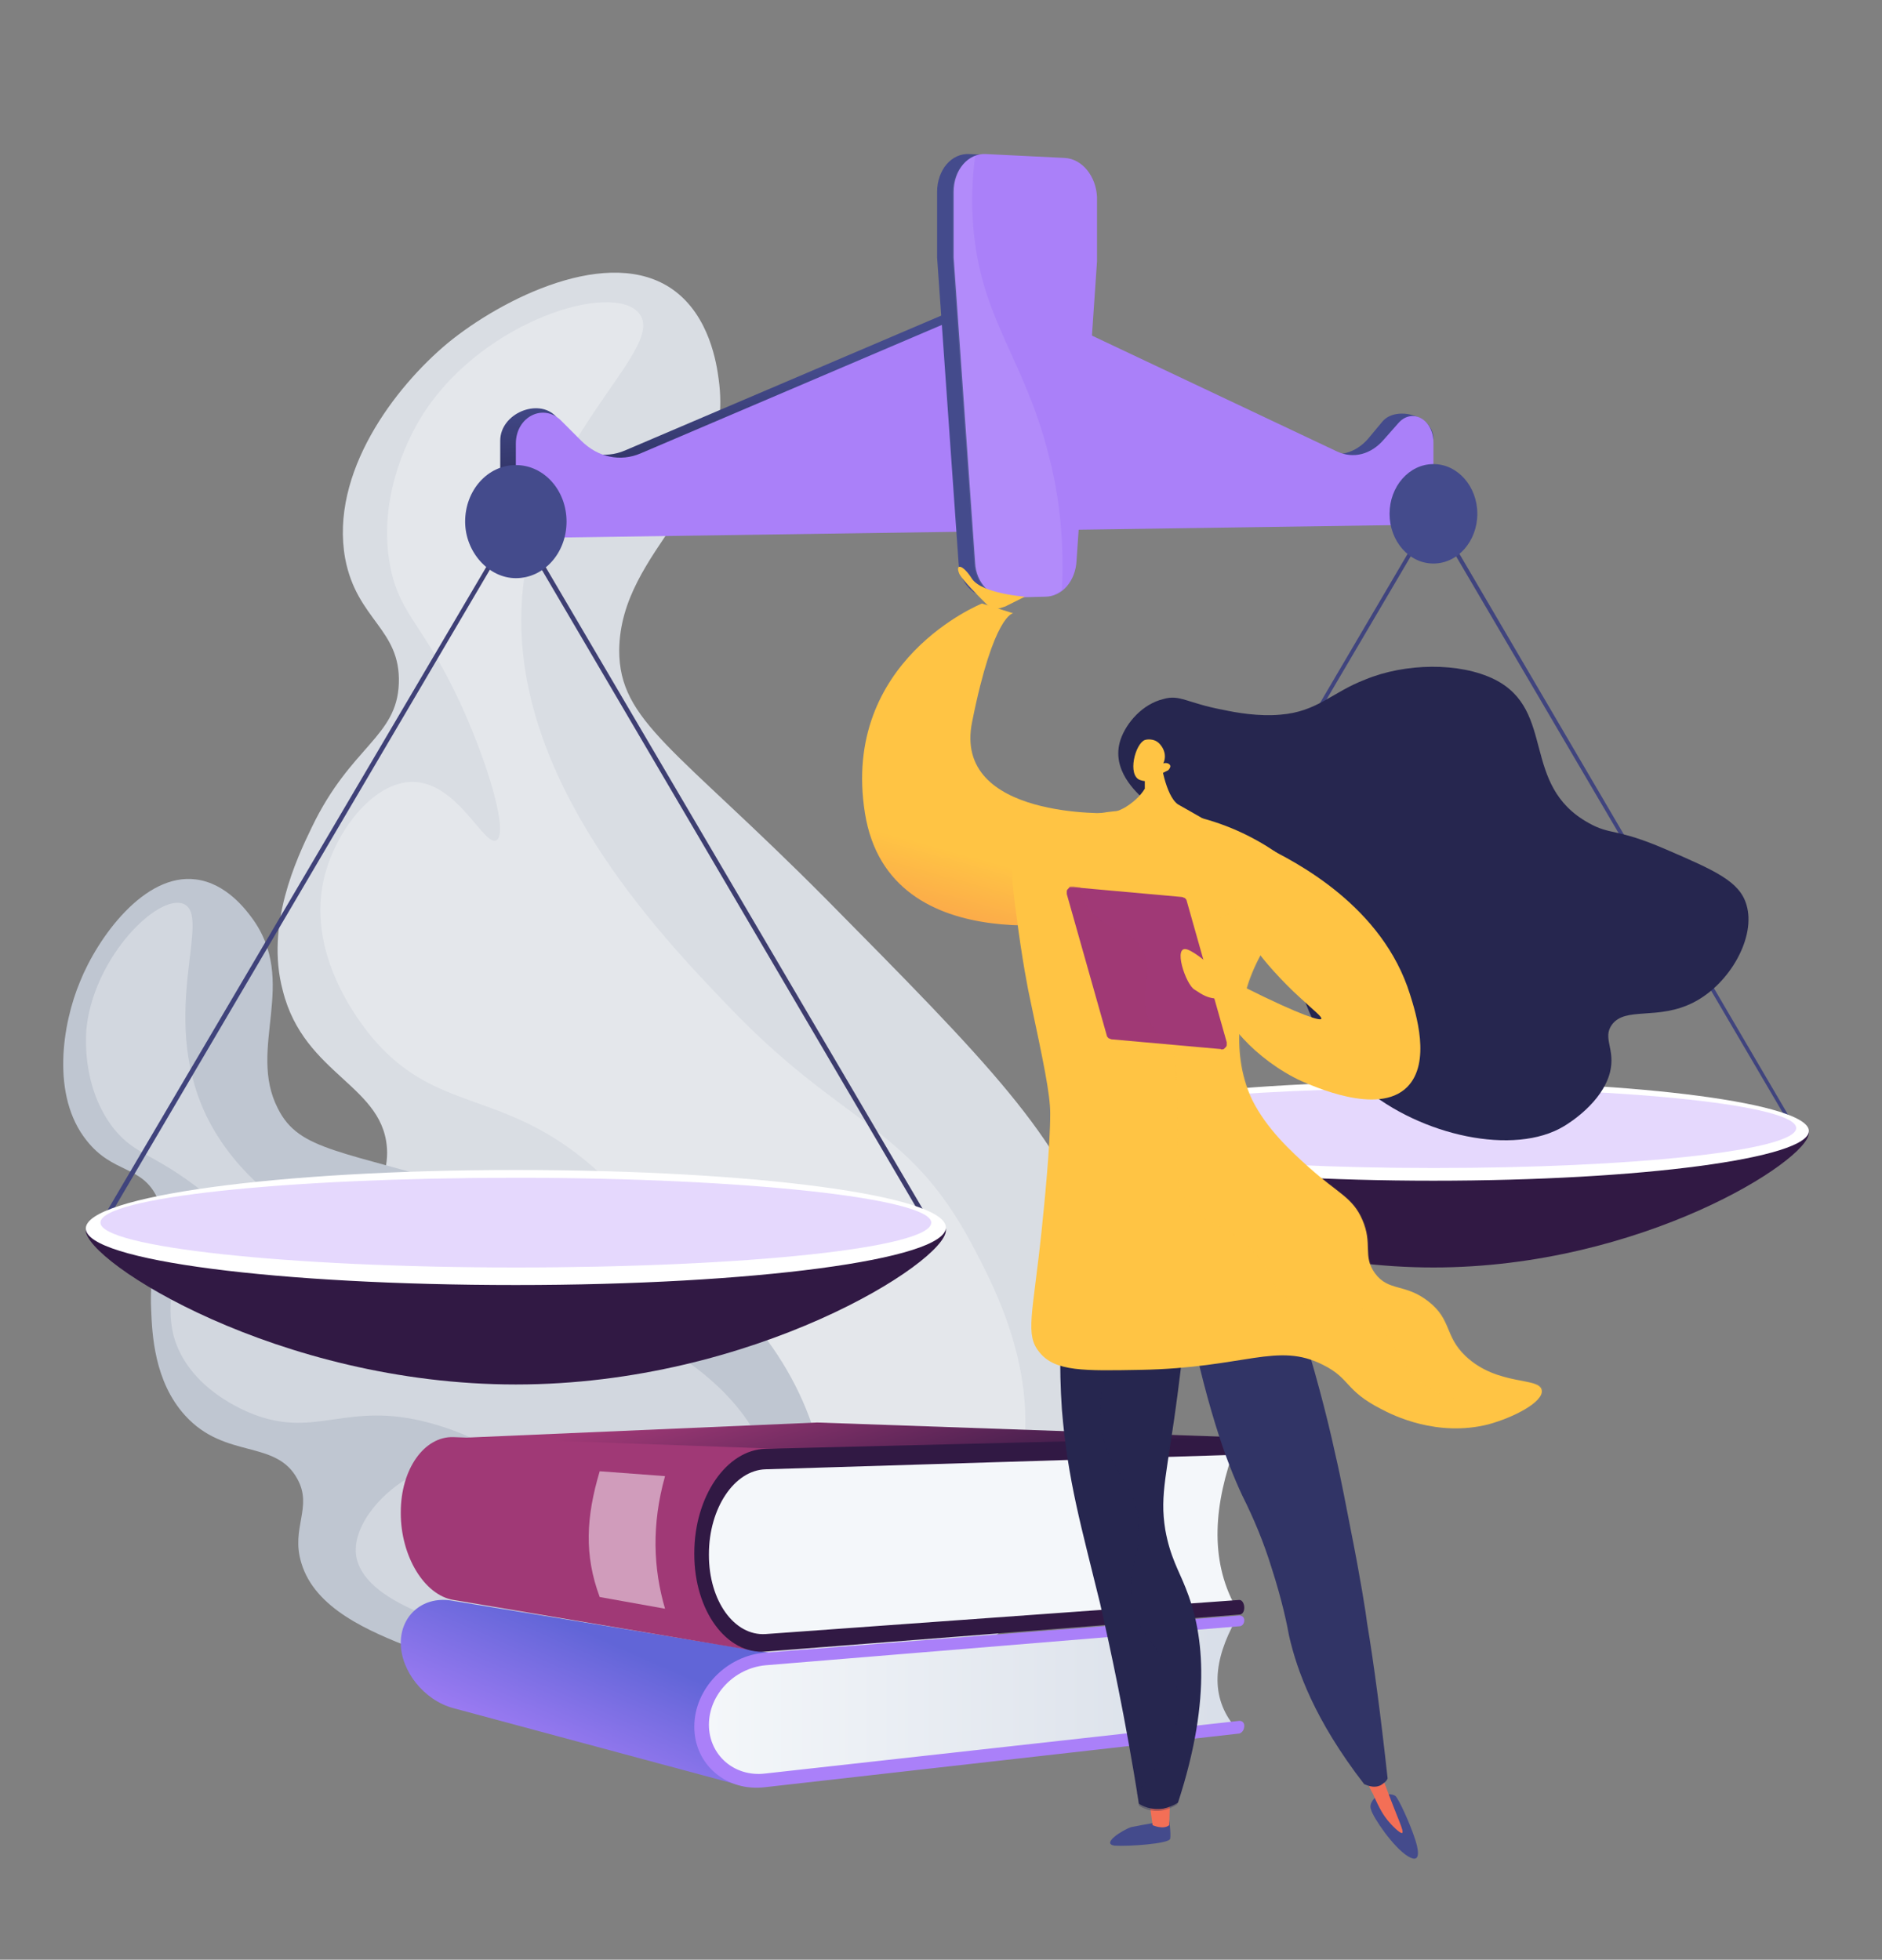 <?xml version="1.0" encoding="utf-8"?>
<!-- Generator: Adobe Illustrator 24.1.2, SVG Export Plug-In . SVG Version: 6.00 Build 0)  -->
<svg version="1.1" id="Capa_1" xmlns="http://www.w3.org/2000/svg" xmlns:xlink="http://www.w3.org/1999/xlink" x="0px" y="0px"
	 viewBox="0 0 193 201" style="enable-background:new 0 0 193 201;" xml:space="preserve">
<rect x="0" y="0" width="193" height="201" fill="#808080" stroke="none"/>
<style type="text/css">
	.st0{fill:#D9DDE3;}
	.st1{opacity:0.3;}
	.st2{fill:#FFFFFF;}
	.st3{fill:#BFC6D1;}
	.st4{fill:url(#SVGID_1_);}
	.st5{fill:url(#SVGID_2_);}
	.st6{fill:url(#SVGID_3_);}
	.st7{fill:url(#SVGID_4_);}
	.st8{fill:url(#SVGID_5_);}
	.st9{fill:url(#SVGID_6_);}
	.st10{fill:url(#SVGID_7_);}
	.st11{opacity:0.5;}
	.st12{fill:url(#SVGID_8_);}
	.st13{fill:url(#SVGID_9_);}
	.st14{fill:url(#SVGID_10_);}
	.st15{fill:url(#SVGID_11_);}
	.st16{fill:url(#SVGID_12_);}
	.st17{fill:url(#SVGID_13_);}
	.st18{opacity:0.3;fill:url(#SVGID_14_);enable-background:new    ;}
	.st19{fill:url(#SVGID_15_);}
	.st20{fill:url(#SVGID_16_);}
	.st21{fill:url(#SVGID_17_);}
	.st22{opacity:0.3;fill:url(#SVGID_18_);enable-background:new    ;}
	.st23{fill:url(#SVGID_19_);}
	.st24{fill:url(#SVGID_20_);}
	.st25{fill:url(#SVGID_21_);}
	.st26{fill:url(#SVGID_22_);}
	.st27{fill:url(#SVGID_23_);}
	.st28{fill:url(#SVGID_24_);}
	.st29{fill:url(#SVGID_25_);}
	.st30{fill:url(#SVGID_26_);}
	.st31{fill:url(#SVGID_27_);}
	.st32{fill:url(#SVGID_28_);}
	.st33{fill:url(#SVGID_29_);}
	.st34{opacity:0.3;fill:url(#SVGID_30_);enable-background:new    ;}
	.st35{fill:url(#SVGID_31_);}
	.st36{opacity:0.3;fill:url(#SVGID_32_);enable-background:new    ;}
	.st37{fill:url(#SVGID_33_);}
	.st38{fill:url(#SVGID_34_);}
	.st39{fill:url(#SVGID_35_);}
	.st40{fill:url(#SVGID_36_);}
	.st41{fill:url(#SVGID_37_);}
	.st42{opacity:0.3;fill:url(#SVGID_38_);enable-background:new    ;}
	.st43{fill:url(#SVGID_39_);}
</style>
<g>
	<path class="st0" d="M86.7,172.3c4.1-0.3,11-0.9,17.1-5.8c11-9,12-26.8,8.4-39.1c-3-10.5-11.2-18.7-27.5-35.2
		C69.3,76.7,63.5,74,63.5,66.7c0.1-10.5,11.9-15.6,10.2-27.8c-0.2-1.5-0.9-6.5-4.7-9.2c-6.5-4.6-17.5,0.9-23.1,5.5
		c-5.4,4.5-12.1,13.3-10.5,22.1c1.2,6.3,5.7,7.2,5.5,12.8c-0.2,5.5-4.9,6.4-8.9,14.7c-1.6,3.3-4.8,10.1-3,16.8
		c2.2,8.8,10.6,9.7,10.7,16.6c0,5-4.4,6.1-5.5,11.6c-1.5,7.2,4.3,14.1,9.1,19.7C49,156.1,64.5,174,86.7,172.3z"/>
	<g class="st1">
		<path class="st2" d="M65.5,32.1c3.2,3.7-11.1,13-12,29.8c-1,18.1,14.1,33.9,21.1,41.2c11.9,12.5,18.4,12.1,25,24.4
			c2.6,4.9,8,15,4.3,26.2c-0.3,1-4.4,12.6-14.8,15.9c-11.8,3.7-22.9-6-32.4-14.4c-5.7-5.1-17.2-15.2-14.4-22.3
			c1.7-4.4,8.4-6.6,13.4-6.5c7.1,0.2,11.8,5.3,12.7,4.2c0.9-1-2.2-5.9-6.9-10.3c-9.5-8.7-16.3-5.9-23-13.5
			c-0.8-0.9-7.2-8.3-5.3-16.6c1.1-4.8,5-10,9.1-10c4.6,0,7.3,6.6,8.6,6c1.2-0.7-0.6-7.1-3.3-13.2c-4-9-6.6-9.7-7.6-15
			c-1.5-8.1,3-15,3.7-16C49.9,32.8,62.8,28.9,65.5,32.1z"/>
	</g>
	<path class="st3" d="M75,168.9c2.3-1.5,6.2-4,8.3-8.8c3.7-8.8-1.3-19.6-7.2-25.7c-5.1-5.3-12.5-7.6-27.2-12.2
		c-13.9-4.3-18.2-4.1-20.4-8.5c-3.2-6.2,2.2-13-2.7-19.6c-0.6-0.8-2.6-3.5-5.7-3.9c-5.3-0.7-10.1,6-11.9,10.5
		c-1.8,4.3-3,11.7,0.7,16.3c2.7,3.4,5.6,2.5,7.2,5.8c1.6,3.3-0.9,5.3-0.6,11.5c0.1,2.5,0.3,7.4,3.5,10.9c4.1,4.5,9.3,2.4,11.5,6.5
		c1.6,2.9-0.7,5,0.4,8.6c1.4,4.7,6.9,7,11.5,8.8C47.7,171.2,62.4,176.9,75,168.9z"/>
	<g class="st1">
		<path class="st2" d="M18.8,92.7c3,1.2-2.5,11.1,2.2,21.4c5.1,11,18.9,15.6,25.3,17.7c10.9,3.6,14.7,1.4,22.4,6.6
			c3.1,2.1,9.4,6.3,10.7,14.1c0.1,0.7,1.3,8.8-3.8,14c-5.8,5.9-15.4,3.6-23.6,1.6c-5-1.2-14.9-3.6-15.5-8.7
			c-0.3-3.1,2.9-6.6,5.9-8.1c4.3-2.1,8.6-0.6,8.8-1.5c0.2-0.9-3.1-2.8-7.3-3.9c-8.3-2.2-11.4,1.6-17.8-0.8c-0.8-0.3-6.8-2.6-8.3-8.1
			c-0.8-3.2-0.1-7.5,2.3-8.7c2.7-1.4,6.4,1.6,6.9,0.8c0.5-0.8-2.6-4-6.1-6.8c-5.2-4.1-6.9-3.7-9.2-6.5c-3.4-4.3-2.9-9.8-2.8-10.6
			C9.8,98,16.2,91.7,18.8,92.7z"/>
	</g>
	
		<linearGradient id="SVGID_1_" gradientUnits="userSpaceOnUse" x1="89.503" y1="44.662" x2="84.434" y2="62.249" gradientTransform="matrix(1 0 0 -1 0 202)">
		<stop  offset="0" style="stop-color:#311944"/>
		<stop  offset="0.56" style="stop-color:#6F2B60"/>
		<stop  offset="1" style="stop-color:#A03976"/>
	</linearGradient>
	<path class="st4" d="M46.7,147.5l37.1-1.6l42.8,1.5l-42.2,9.2L46.7,147.5z"/>
	
		<linearGradient id="SVGID_2_" gradientUnits="userSpaceOnUse" x1="55.528" y1="19.047" x2="62.048" y2="33.873" gradientTransform="matrix(1 0 0 -1 0 202)">
		<stop  offset="0" style="stop-color:#AA80F9"/>
		<stop  offset="1" style="stop-color:#6165D7"/>
	</linearGradient>
	<path class="st5" d="M76.6,183.3l-30.1-8.1c-3-0.8-5.4-3.8-5.4-6.7v0c0-2.9,2.4-4.9,5.4-4.3l32.3,5.3L76.6,183.3z"/>
	
		<linearGradient id="SVGID_3_" gradientUnits="userSpaceOnUse" x1="72.508" y1="27.551" x2="126.675" y2="27.551" gradientTransform="matrix(1 0 0 -1 0 202)">
		<stop  offset="0" style="stop-color:#F4F7FA"/>
		<stop  offset="1" style="stop-color:#D8DEE8"/>
	</linearGradient>
	<path class="st6" d="M126.7,177.2l-48.6,5.4c-3,0.3-5.5-1.8-5.5-4.7v-2c0-3,2.5-5.6,5.5-5.8l48.6-3.9
		C124.5,170.2,124,174,126.7,177.2z"/>
	
		<linearGradient id="SVGID_4_" gradientUnits="userSpaceOnUse" x1="63220.301" y1="27.524" x2="113266" y2="27.524" gradientTransform="matrix(1 0 0 -1 0 202)">
		<stop  offset="0" style="stop-color:#AA80F9"/>
		<stop  offset="1" style="stop-color:#6165D7"/>
	</linearGradient>
	<path class="st7" d="M127.1,177.8l-48.6,5.5c-4,0.5-7.3-2.3-7.3-6.2v0c0-3.9,3.3-7.3,7.3-7.6l48.6-3.8c0.3,0,0.5,0.2,0.5,0.5
		c0,0.3-0.2,0.6-0.5,0.6l-48.6,4c-3.2,0.3-5.8,3-5.8,6.1v0c0,3.1,2.6,5.4,5.8,5l48.6-5.4c0.3,0,0.5,0.2,0.5,0.5
		C127.6,177.4,127.4,177.7,127.1,177.8z"/>
	
		<linearGradient id="SVGID_5_" gradientUnits="userSpaceOnUse" x1="-17397.254" y1="-50930.012" x2="-13720.354" y2="-40194.113" gradientTransform="matrix(1 0 0 -1 0 202)">
		<stop  offset="0" style="stop-color:#311944"/>
		<stop  offset="0.56" style="stop-color:#6F2B60"/>
		<stop  offset="1" style="stop-color:#A03976"/>
	</linearGradient>
	<path class="st8" d="M77.9,169.4l-31.4-5.3c-3-0.5-5.4-4.5-5.4-8.9v-0.1c0-4.4,2.4-7.8,5.4-7.7l33.3,1.2L77.9,169.4z"/>
	
		<linearGradient id="SVGID_6_" gradientUnits="userSpaceOnUse" x1="61807.102" y1="43.746" x2="107926" y2="43.746" gradientTransform="matrix(1 0 0 -1 0 202)">
		<stop  offset="0" style="stop-color:#F4F7FA"/>
		<stop  offset="1" style="stop-color:#D8DEE8"/>
	</linearGradient>
	<path class="st9" d="M126.7,164.8l-45.9,3.5c-4.5,0.3-8.3-3-8.3-7.4v-3c0-4.5,3.7-8.2,8.3-8.3l45.9-1.3
		C124.5,154.2,124,159.9,126.7,164.8z"/>
	
		<linearGradient id="SVGID_7_" gradientUnits="userSpaceOnUse" x1="63220.301" y1="43.579" x2="113266" y2="43.579" gradientTransform="matrix(1 0 0 -1 0 202)">
		<stop  offset="0" style="stop-color:#311944"/>
		<stop  offset="0.56" style="stop-color:#6F2B60"/>
		<stop  offset="1" style="stop-color:#A03976"/>
	</linearGradient>
	<path class="st10" d="M127.1,165.6l-48.6,3.8c-4,0.3-7.3-4.2-7.3-10v-0.1c0-5.8,3.3-10.6,7.3-10.7l48.6-1.2c0.3,0,0.5,0.4,0.5,0.9
		s-0.2,0.9-0.5,0.9l-48.6,1.5c-3.2,0.1-5.8,4-5.8,8.7v0.1c0,4.7,2.6,8.3,5.8,8.1l48.6-3.5c0.3,0,0.5,0.4,0.5,0.8
		S127.4,165.6,127.1,165.6z"/>
	<g class="st11">
		<path class="st2" d="M68.2,165l-6.7-1.2c-1.6-4.3-1.4-8.2,0-12.9l6.7,0.5C66.8,156.4,67,160.9,68.2,165z"/>
	</g>
	
		<linearGradient id="SVGID_8_" gradientUnits="userSpaceOnUse" x1="74.971" y1="163.529" x2="76.231" y2="149.524" gradientTransform="matrix(1 0 0 -1 0 202)">
		<stop  offset="0" style="stop-color:#444B8C"/>
		<stop  offset="1" style="stop-color:#26264F"/>
	</linearGradient>
	<path class="st12" d="M99.5,54.2l-48.2,0.7v-9.7c0-2.8,3.9-4.4,5.7-2.5l1,2.2c1.7,1.7,4,2.2,6.1,1.3l35.4-15.1V54.2z"/>
	
		<linearGradient id="SVGID_9_" gradientUnits="userSpaceOnUse" x1="-126.372" y1="-5074.621" x2="-368.372" y2="-10106.422" gradientTransform="matrix(1 0 0 -1 0 202)">
		<stop  offset="0" style="stop-color:#444B8C"/>
		<stop  offset="1" style="stop-color:#26264F"/>
	</linearGradient>
	<path class="st13" d="M104.2,54.1l41.2-0.6L147,45c0-2.4-3.8-3.4-5.2-1.8l-1.5,1.8c-1.3,1.5-3.2,2-4.8,1.2l-31.4-14.8V54.1z"/>
	
		<linearGradient id="SVGID_10_" gradientUnits="userSpaceOnUse" x1="832.494" y1="-16870.662" x2="1066.092" y2="-22136.262" gradientTransform="matrix(1 0 0 -1 0 202)">
		<stop  offset="0" style="stop-color:#AA80F9"/>
		<stop  offset="1" style="stop-color:#6165D7"/>
	</linearGradient>
	<path class="st14" d="M101.1,54.5l-48.2,0.7v-9.7c0-2.8,2.9-4.2,4.7-2.3l2,2c1.7,1.7,4,2.2,6.1,1.3l35.4-15.1V54.5z"/>
	
		<linearGradient id="SVGID_11_" gradientUnits="userSpaceOnUse" x1="-138.767" y1="-5155.816" x2="-389.767" y2="-10186.717" gradientTransform="matrix(1 0 0 -1 0 202)">
		<stop  offset="0" style="stop-color:#AA80F9"/>
		<stop  offset="1" style="stop-color:#6165D7"/>
	</linearGradient>
	<path class="st15" d="M105.8,54.4l41.2-0.6v-8.4c0-2.4-2.2-3.6-3.6-2l-1.5,1.7c-1.3,1.5-3.1,2-4.8,1.2l-31.3-14.8V54.4z"/>
	
		<linearGradient id="SVGID_12_" gradientUnits="userSpaceOnUse" x1="10.116" y1="112.348" x2="95.755" y2="112.348" gradientTransform="matrix(1 0 0 -1 0 202)">
		<stop  offset="0" style="stop-color:#40447E"/>
		<stop  offset="1" style="stop-color:#3C3B6B"/>
	</linearGradient>
	<path class="st16" d="M95.4,126.3L52.9,53.9L10.5,126l-0.4-0.3L52.9,53l0.2,0.3L95.8,126L95.4,126.3z"/>
	
		<linearGradient id="SVGID_13_" gradientUnits="userSpaceOnUse" x1="12271.7" y1="70.864" x2="134472" y2="70.864" gradientTransform="matrix(1 0 0 -1 0 202)">
		<stop  offset="0" style="stop-color:#311944"/>
		<stop  offset="0.56" style="stop-color:#6F2B60"/>
		<stop  offset="1" style="stop-color:#A03976"/>
	</linearGradient>
	<path class="st17" d="M97,126.2c0,3.2-19.7,15.8-44.1,15.8S8.8,129.4,8.8,126.2c0-3.2,19.7-5.9,44.1-5.9S97,122.9,97,126.2z"/>
	<path class="st2" d="M52.9,131.8c24.3,0,44.1-2.6,44.1-5.9s-19.7-5.9-44.1-5.9S8.8,122.7,8.8,126S28.6,131.8,52.9,131.8z"/>
	
		<linearGradient id="SVGID_14_" gradientUnits="userSpaceOnUse" x1="227.048" y1="-18087.121" x2="237.048" y2="-19130.32" gradientTransform="matrix(1 0 0 -1 0 202)">
		<stop  offset="0" style="stop-color:#AA80F9"/>
		<stop  offset="1" style="stop-color:#6165D7"/>
	</linearGradient>
	<path class="st18" d="M52.9,130c23.5,0,42.6-2,42.6-4.6c0-2.5-19.1-4.6-42.6-4.6c-23.5,0-42.6,2-42.6,4.6
		C10.3,127.9,29.4,130,52.9,130z"/>
	
		<linearGradient id="SVGID_15_" gradientUnits="userSpaceOnUse" x1="401.803" y1="-7872.999" x2="849.053" y2="-18156.578" gradientTransform="matrix(1 0 0 -1 0 202)">
		<stop  offset="0" style="stop-color:#444B8C"/>
		<stop  offset="1" style="stop-color:#26264F"/>
	</linearGradient>
	<path class="st19" d="M52.9,59.3c2.9,0,5.2-2.6,5.2-5.8c0-3.2-2.3-5.8-5.2-5.8c-2.9,0-5.2,2.6-5.2,5.8
		C47.7,56.6,50.1,59.3,52.9,59.3z"/>
	
		<linearGradient id="SVGID_16_" gradientUnits="userSpaceOnUse" x1="128957" y1="117.683" x2="216820" y2="117.683" gradientTransform="matrix(1 0 0 -1 0 202)">
		<stop  offset="0" style="stop-color:#40447E"/>
		<stop  offset="1" style="stop-color:#3C3B6B"/>
	</linearGradient>
	<path class="st20" d="M184.1,116.3L147,53.1L110,116l-0.3-0.2L147,52.3l0.2,0.3l37.2,63.5L184.1,116.3z"/>
	
		<linearGradient id="SVGID_17_" gradientUnits="userSpaceOnUse" x1="131432" y1="81.466" x2="224574" y2="81.466" gradientTransform="matrix(1 0 0 -1 0 202)">
		<stop  offset="0" style="stop-color:#311944"/>
		<stop  offset="0.56" style="stop-color:#6F2B60"/>
		<stop  offset="1" style="stop-color:#A03976"/>
	</linearGradient>
	<path class="st21" d="M185.5,116.2c0,2.8-17.2,13.8-38.5,13.8c-21.3,0-38.5-11-38.5-13.8c0-2.8,17.2-5.1,38.5-5.1
		C168.3,111.1,185.5,113.4,185.5,116.2z"/>
	<path class="st2" d="M147,121.1c21.3,0,38.5-2.3,38.5-5.1c0-2.8-17.2-5.1-38.5-5.1c-21.3,0-38.5,2.3-38.5,5.1
		C108.5,118.8,125.8,121.1,147,121.1z"/>
	
		<linearGradient id="SVGID_18_" gradientUnits="userSpaceOnUse" x1="302.199" y1="-16081.316" x2="310.199" y2="-16914.816" gradientTransform="matrix(1 0 0 -1 0 202)">
		<stop  offset="0" style="stop-color:#AA80F9"/>
		<stop  offset="1" style="stop-color:#6165D7"/>
	</linearGradient>
	<path class="st22" d="M147,119.8c20.6,0,37.2-1.8,37.2-4.1c0-2.3-16.7-4.1-37.2-4.1c-20.6,0-37.2,1.8-37.2,4.1
		C109.8,117.9,126.5,119.8,147,119.8z"/>
	
		<linearGradient id="SVGID_19_" gradientUnits="userSpaceOnUse" x1="453.724" y1="-6899.471" x2="794.725" y2="-14736.461" gradientTransform="matrix(1 0 0 -1 0 202)">
		<stop  offset="0" style="stop-color:#444B8C"/>
		<stop  offset="1" style="stop-color:#26264F"/>
	</linearGradient>
	<path class="st23" d="M147,57.8c2.5,0,4.5-2.3,4.5-5.1c0-2.8-2-5.1-4.5-5.1c-2.5,0-4.5,2.3-4.5,5.1C142.5,55.5,144.5,57.8,147,57.8
		z"/>
	
		<linearGradient id="SVGID_20_" gradientUnits="userSpaceOnUse" x1="6578.539" y1="-23103.83" x2="11780.239" y2="-41798.027" gradientTransform="matrix(1 0 0 -1 0 202)">
		<stop  offset="0" style="stop-color:#444B8C"/>
		<stop  offset="1" style="stop-color:#26264F"/>
	</linearGradient>
	<path class="st24" d="M107.5,16.2l-8.1-0.4c-1.8-0.1-3.3,1.6-3.3,3.9v6.7l2.2,31.3c0.1,2.1,1.6,3.6,3.3,3.6l3.9-0.1
		c1.7,0,3.1-1.6,3.2-3.7l2.1-30.7v-6.6C110.7,18.1,109.3,16.3,107.5,16.2z"/>
	
		<linearGradient id="SVGID_21_" gradientUnits="userSpaceOnUse" x1="6608.709" y1="-23206.121" x2="11810.407" y2="-41900.32" gradientTransform="matrix(1 0 0 -1 0 202)">
		<stop  offset="0" style="stop-color:#AA80F9"/>
		<stop  offset="1" style="stop-color:#6165D7"/>
	</linearGradient>
	<path class="st25" d="M109.2,16.2l-8.1-0.4c-1.8-0.1-3.3,1.6-3.3,3.9v6.7l2.2,31.3c0.1,2.1,1.6,3.6,3.3,3.6l3.9-0.1
		c1.7,0,3.1-1.6,3.2-3.7l2.1-30.7v-6.6C112.4,18.1,111,16.3,109.2,16.2z"/>
	<g class="st1">
		<g class="st1">
			<path class="st2" d="M107.5,46.5c-2.5-9.8-7-13.9-7.7-23.4c-0.2-2.4-0.1-4.7,0.2-7.1c-1.3,0.5-2.3,1.9-2.3,3.7v6.7l2.2,31.3
				c0.1,2.1,1.6,3.6,3.3,3.6l3.9-0.1c0.7,0,1.3-0.3,1.8-0.7C109.2,54.6,108.4,49.9,107.5,46.5z"/>
		</g>
	</g>
	
		<linearGradient id="SVGID_22_" gradientUnits="userSpaceOnUse" x1="99.965" y1="114.091" x2="94.185" y2="93.128" gradientTransform="matrix(1 0 0 -1 0 202)">
		<stop  offset="0" style="stop-color:#FFC444"/>
		<stop  offset="1" style="stop-color:#F36F56"/>
	</linearGradient>
	<path class="st26" d="M100.7,61.9c0,0-14.5,5.8-12,21.5c2.5,15.7,24,10.8,24,10.8l1.3-10.8c0,0-16.4,0.7-14.3-9.4
		c2.2-11,4.2-11.1,4.2-11.1L100.7,61.9z"/>
	
		<linearGradient id="SVGID_23_" gradientUnits="userSpaceOnUse" x1="294.266" y1="-7534.206" x2="319.266" y2="-8597.936" gradientTransform="matrix(1 0 0 -1 0 202)">
		<stop  offset="0" style="stop-color:#444B8C"/>
		<stop  offset="1" style="stop-color:#26264F"/>
	</linearGradient>
	<path class="st27" d="M119.9,186.7c0,0,0.2,1.4,0.1,1.9c-0.1,0.5-4.3,0.8-5.7,0.7c-1.4-0.2,0.8-1.6,1.7-1.9
		C116.9,187.2,119.9,186.7,119.9,186.7z"/>
	
		<linearGradient id="SVGID_24_" gradientUnits="userSpaceOnUse" x1="437.284" y1="-9719.894" x2="379.644" y2="-7957.284" gradientTransform="matrix(1 0 0 -1 0 202)">
		<stop  offset="0" style="stop-color:#FFC444"/>
		<stop  offset="1" style="stop-color:#F36F56"/>
	</linearGradient>
	<path class="st28" d="M117.8,184.3l0.4,2.9c0,0,1.1,0.5,1.7,0l0.1-3L117.8,184.3z"/>
	
		<linearGradient id="SVGID_25_" gradientUnits="userSpaceOnUse" x1="1624.56" y1="-19160.699" x2="1833.361" y2="-21862.9" gradientTransform="matrix(1 0 0 -1 0 202)">
		<stop  offset="0" style="stop-color:#444B8C"/>
		<stop  offset="1" style="stop-color:#26264F"/>
	</linearGradient>
	<path class="st29" d="M141.2,184.2c0,0-0.9,0.7-0.6,1.4c0.2,0.8,2.3,3.9,3.8,4.8c1.5,0.9,1-1,0.6-2.1c-0.4-1.2-1.5-3.7-1.9-4.1
		C142.5,183.8,141.2,184.2,141.2,184.2z"/>
	
		<linearGradient id="SVGID_26_" gradientUnits="userSpaceOnUse" x1="871.138" y1="-20763.582" x2="739.088" y2="-17001.381" gradientTransform="matrix(1 0 0 -1 0 202)">
		<stop  offset="0" style="stop-color:#FFC444"/>
		<stop  offset="1" style="stop-color:#F36F56"/>
	</linearGradient>
	<path class="st30" d="M139.6,181.1c0.4,1.2,0.8,2.2,1.2,2.9c0.7,1.6,1.1,2.2,1.5,2.7c0.4,0.5,1.3,1.4,1.5,1.3
		c0.2-0.2-0.4-1.3-1.7-4.8c-0.2-0.5-0.8-2.1-0.8-2.1H139.6z"/>
	
		<linearGradient id="SVGID_27_" gradientUnits="userSpaceOnUse" x1="-23397.769" y1="-8352.2" x2="-15237.171" y2="-5438.201" gradientTransform="matrix(1 0 0 -1 0 202)">
		<stop  offset="0" style="stop-color:#444B8C"/>
		<stop  offset="1" style="stop-color:#26264F"/>
	</linearGradient>
	<path class="st31" d="M109.1,131.4c-0.4,4.4-0.5,8.8-0.2,13.2c0.6,7.3,2,12,3.9,19.8c1.1,4.8,2.6,11.8,4,20.6
		c0.3,0.2,1.2,0.7,2.5,0.5c0.5-0.1,1-0.3,1.5-0.6c3.6-11,2.5-17.8,0.8-22c-0.7-1.8-1.6-3.2-2.1-6c-0.6-3.7,0.2-5.7,1.3-14.2
		c0.8-6.1,0.7-7,0.1-7.9C118.7,131.2,112.2,131.2,109.1,131.4z"/>
	
		<linearGradient id="SVGID_28_" gradientUnits="userSpaceOnUse" x1="-11299.672" y1="-4374.676" x2="6899.829" y2="2660.324" gradientTransform="matrix(1 0 0 -1 0 202)">
		<stop  offset="0" style="stop-color:#444B8C"/>
		<stop  offset="1" style="stop-color:#26264F"/>
	</linearGradient>
	<path class="st32" d="M121.4,132.7c2.2,11.4,4.4,17.3,6,20.7c1.2,2.4,2.2,4.8,3,7.4c1.1,3.4,1.6,5.9,1.8,7
		c0.8,3.5,2.6,8.6,7.7,15.2c0.1,0,0.9,0.5,1.7,0.1c0.3-0.2,0.6-0.4,0.7-0.7c-0.7-6.4-1.4-11.7-2.1-15.9c-0.1-0.9-0.7-4.7-1.7-9.7
		c-0.4-2-0.9-4.8-1.6-7.8c-0.8-3.7-2.1-8.7-4-14.7L121.4,132.7z"/>
	
		<linearGradient id="SVGID_29_" gradientUnits="userSpaceOnUse" x1="104060.844" y1="-81702.852" x2="92454.844" y2="-72565.156" gradientTransform="matrix(1 0 0 -1 0 202)">
		<stop  offset="0" style="stop-color:#444B8C"/>
		<stop  offset="1" style="stop-color:#26264F"/>
	</linearGradient>
	<path class="st33" d="M124.5,84.7c-1.7-0.4-4.8-0.5-7.2-2.7c-0.7-0.7-3.4-3-2.4-6.1c0.6-1.8,2.3-3.7,4.4-4.2
		c1.7-0.5,2.4,0.4,6.1,1.1c1.4,0.3,3.7,0.7,5.9,0.5c3.8-0.3,5.3-2.3,8.7-3.6c4.1-1.7,9.7-1.8,13.3,0c6.3,3.2,2.6,10.8,9.6,14.7
		c2.3,1.3,2.8,0.5,7.9,2.7c5.1,2.2,7.6,3.3,8.3,5.7c1,3.3-1.7,8.1-5.4,10c-3.7,1.9-7,0.4-8.4,2.3c-1,1.4,0.4,2.5-0.2,4.9
		c-0.8,3.1-4.2,5.2-4.7,5.5c-5.1,3.1-14.7,1-20.6-4C129.2,102.4,134,87.1,124.5,84.7z"/>
	
		<linearGradient id="SVGID_30_" gradientUnits="userSpaceOnUse" x1="-17689.576" y1="-4526.707" x2="-11510.076" y2="-2940.706" gradientTransform="matrix(1 0 0 -1 0 202)">
		<stop  offset="0" style="stop-color:#444B8C"/>
		<stop  offset="1" style="stop-color:#26264F"/>
	</linearGradient>
	<path class="st34" d="M121.5,163c-0.7-1.8-1.6-3.2-2.1-6c-0.6-3.7,0.2-5.7,1.3-14.2c0.8-6.1,0.7-7,0.1-7.9c-1.2-2-3.6-2.9-6.1-3.2
		c0,0.1,0.1,0.3,0.1,0.4c1.3,6-3.7,9.6-1.4,16.2c1.1,3.2,2.9,4,3.3,7.7c0.4,3.5-1,4.2-0.7,7.4c0.4,4.8,3.8,5.9,4.7,9.6
		c0.6,2.4,0.1,5.8-4.1,10.9c0.1,0.4,0.1,0.9,0.2,1.3c0.3,0.2,1.2,0.7,2.4,0.5c0.5-0.1,1-0.3,1.5-0.6
		C124.3,174,123.3,167.2,121.5,163z"/>
	
		<linearGradient id="SVGID_31_" gradientUnits="userSpaceOnUse" x1="93236.664" y1="-104832.812" x2="126241.672" y2="-142021.812" gradientTransform="matrix(1 0 0 -1 0 202)">
		<stop  offset="0" style="stop-color:#FFC444"/>
		<stop  offset="1" style="stop-color:#F36F56"/>
	</linearGradient>
	<path class="st35" d="M104.5,86.9c0.3-0.5,1.4-1.9,5.8-3c2.2-0.5,6.3-1.4,11.6-0.3c7.3,1.5,11.8,5.9,13.5,7.7
		c-1.4,0.9-5.2,3.7-7.2,9c-0.6,1.6-2.3,7.2,0.2,12.5c1.5,3,4,5.3,5.9,7c2.9,2.6,4.4,3,5.4,5.3c1.1,2.5,0,3.7,1.3,5.5
		c1.4,1.9,3.1,1,5.5,2.9c2.4,1.9,1.6,3.5,3.8,5.6c3.3,3.1,7.6,2.1,7.8,3.5c0.2,1.2-2.9,2.8-5.5,3.5c-5.2,1.3-9.7-0.9-11-1.6
		c-3.7-1.9-3.1-3.1-5.9-4.5c-4.7-2.4-8,0.3-18.7,0.5c-5.8,0.1-8.8,0.2-10.4-1.8c-1.5-1.8-0.7-3.8,0.2-12.3c0.3-2.9,0.9-8.8,0.9-12.2
		c0-2-0.7-5.3-2.1-11.9c-0.1-0.4-0.8-3.9-1.4-8.7C103.6,89.4,103.7,88.1,104.5,86.9z"/>
	<g class="st1">
		
			<linearGradient id="SVGID_32_" gradientUnits="userSpaceOnUse" x1="18582.244" y1="-82900.875" x2="27763.344" y2="-124205.172" gradientTransform="matrix(1 0 0 -1 0 202)">
			<stop  offset="0" style="stop-color:#FFC444"/>
			<stop  offset="1" style="stop-color:#F36F56"/>
		</linearGradient>
		<path class="st36" d="M150.4,139.1c-2.2-2.1-1.4-3.7-3.8-5.6c-2.5-1.9-4.1-1-5.5-2.9c-1.3-1.7-0.2-3-1.3-5.5
			c-1-2.3-2.5-2.7-5.4-5.3c-1.9-1.7-4.5-4-5.9-7c-2.5-5.3-0.7-10.8-0.2-12.5c1.9-5.3,5.8-8,7.2-9l-0.5-0.5
			c-9.2,1.3-14.6,6.6-15.2,8.2c-1.5,3.6,0.9,5,1,15.5c0,5-0.5,7,1.1,9.1c1.9,2.4,4,1.7,6.7,4.8c2.1,2.4,1.7,3.9,3.7,4.9
			c2.1,1.1,3.4-0.2,5.7,0.3c3.9,0.8,4.7,5.3,7.3,7.8c2,1.9,5.6,3.2,12.7,1.8c0.2-0.2,0.2-0.5,0.2-0.7
			C158,141.2,153.7,142.2,150.4,139.1z"/>
	</g>
	
		<linearGradient id="SVGID_33_" gradientUnits="userSpaceOnUse" x1="-536.194" y1="-3269.82" x2="-1099.895" y2="-6187.77" gradientTransform="matrix(1 0 0 -1 0 202)">
		<stop  offset="0" style="stop-color:#FFC444"/>
		<stop  offset="1" style="stop-color:#F36F56"/>
	</linearGradient>
	<path class="st37" d="M119,77.9c0,0,0.5,3.7,1.8,4.6c1.4,0.8,3.6,2,3.8,2.3c0.2,0.3-8.5,1.2-12.8-0.9c1.4-0.3,1.8-0.4,1.8-0.4
		c0.4-0.1,1.1-0.3,1.8-0.7c0.8-0.5,1.5-1.1,2-1.9l0-2.1L119,77.9z"/>
	
		<linearGradient id="SVGID_34_" gradientUnits="userSpaceOnUse" x1="3340.862" y1="1851.859" x2="4223.612" y2="2325.078" gradientTransform="matrix(1 0 0 -1 0 202)">
		<stop  offset="0" style="stop-color:#FFC444"/>
		<stop  offset="1" style="stop-color:#F36F56"/>
	</linearGradient>
	<path class="st38" d="M119.2,79.3c0,0-0.9,1.2-2.3,0.7c-1.3-0.5-0.5-3.7,0.5-4.1c0.3-0.1,0.9-0.1,1.3,0.2c0.3,0.2,1.1,1.1,0.6,2.2
		c0.3-0.1,0.6,0,0.7,0.2s-0.2,0.5-0.2,0.5C119.6,79.1,119.4,79.2,119.2,79.3z"/>
	
		<linearGradient id="SVGID_35_" gradientUnits="userSpaceOnUse" x1="-228.56" y1="-2045.7" x2="-281.159" y2="-2394.16" gradientTransform="matrix(1 0 0 -1 0 202)">
		<stop  offset="0" style="stop-color:#FFC444"/>
		<stop  offset="1" style="stop-color:#F36F56"/>
	</linearGradient>
	<path class="st39" d="M103.1,62.2l2-1c0,0-4.3-0.3-5.4-1.8c-1-1.6-1.8-1.6-1.3-0.5c0.4,0.7,1.9,2.2,2.9,3.2
		c0.2,0.2,0.5,0.4,0.8,0.4C102.5,62.4,102.8,62.3,103.1,62.2z"/>
	
		<linearGradient id="SVGID_36_" gradientUnits="userSpaceOnUse" x1="40035" y1="102.263" x2="46472.199" y2="102.263" gradientTransform="matrix(1 0 0 -1 0 202)">
		<stop  offset="0" style="stop-color:#FFC444"/>
		<stop  offset="1" style="stop-color:#F36F56"/>
	</linearGradient>
	<path class="st40" d="M125.6,102.3c-0.9,1.9,3.3,6.5,7.9,8.6c1,0.4,7.8,3.6,10.8,0.6c2.5-2.5,0.9-7.6,0.3-9.5
		c-2.8-9-11.6-13.6-15.2-15.3c-2.7,6.8-1.1,9.9-0.5,10.8c0.6,0.9,2.5,3.1,4.5,4.9c1.4,1.3,2.2,1.9,2.1,2.1c-0.1,0.2-1.8-0.2-8-3.3
		C126.8,101.4,125.9,101.7,125.6,102.3z"/>
	
		<linearGradient id="SVGID_37_" gradientUnits="userSpaceOnUse" x1="-3362.07" y1="-29951.256" x2="-2938.271" y2="-26290.955" gradientTransform="matrix(1 0 0 -1 0 202)">
		<stop  offset="0" style="stop-color:#311944"/>
		<stop  offset="0.56" style="stop-color:#6F2B60"/>
		<stop  offset="1" style="stop-color:#A03976"/>
	</linearGradient>
	<path class="st41" d="M110.1,91l11.1,1c0.1,0,0.2,0.1,0.3,0.1c0.1,0.1,0.2,0.2,0.2,0.3l4.1,14.5c0,0.1,0,0.2,0,0.3
		c0,0.1-0.1,0.2-0.1,0.2c-0.1,0.1-0.1,0.1-0.2,0.2c-0.1,0-0.2,0.1-0.3,0l-11.2-1c-0.1,0-0.2-0.1-0.3-0.1c-0.1-0.1-0.2-0.2-0.2-0.3
		l-4.1-14.5c0-0.1,0-0.2,0-0.3c0-0.1,0.1-0.2,0.1-0.2c0.1-0.1,0.1-0.1,0.2-0.2C109.9,91,110,91,110.1,91z"/>
	
		<linearGradient id="SVGID_38_" gradientUnits="userSpaceOnUse" x1="-5023.596" y1="-28533.406" x2="-4397.796" y2="-25045.707" gradientTransform="matrix(1 0 0 -1 0 202)">
		<stop  offset="0" style="stop-color:#311944"/>
		<stop  offset="0.56" style="stop-color:#6F2B60"/>
		<stop  offset="1" style="stop-color:#A03976"/>
	</linearGradient>
	<path class="st42" d="M117.5,103.5c-0.4-2.3,0.9-4.1-0.4-6.2c-1.2-2.1-3.5-1.8-5.1-3.7c-0.5-0.6-1-1.4-1.2-2.6l-0.7-0.1
		c-0.1,0-0.2,0-0.3,0c-0.1,0-0.2,0.1-0.2,0.2c-0.1,0.1-0.1,0.2-0.1,0.2c0,0.1,0,0.2,0,0.3l4.1,14.5c0,0.1,0.1,0.2,0.2,0.3
		c0.1,0.1,0.2,0.1,0.3,0.1l5.7,0.5C118.3,105.9,117.7,104.6,117.5,103.5z"/>
	
		<linearGradient id="SVGID_39_" gradientUnits="userSpaceOnUse" x1="1697.805" y1="-10264.013" x2="2165.704" y2="-13346.123" gradientTransform="matrix(1 0 0 -1 0 202)">
		<stop  offset="0" style="stop-color:#FFC444"/>
		<stop  offset="1" style="stop-color:#F36F56"/>
	</linearGradient>
	<path class="st43" d="M127.2,101.9c0,0-3.8-3.9-5.4-4.5c-1.6-0.6-0.2,3.6,0.7,4.1c0.9,0.6,1.3,0.8,2,0.9l0.7,0.1l0.9,0.5
		C126.2,103,127.4,102.8,127.2,101.9z"/>
</g>
</svg>
